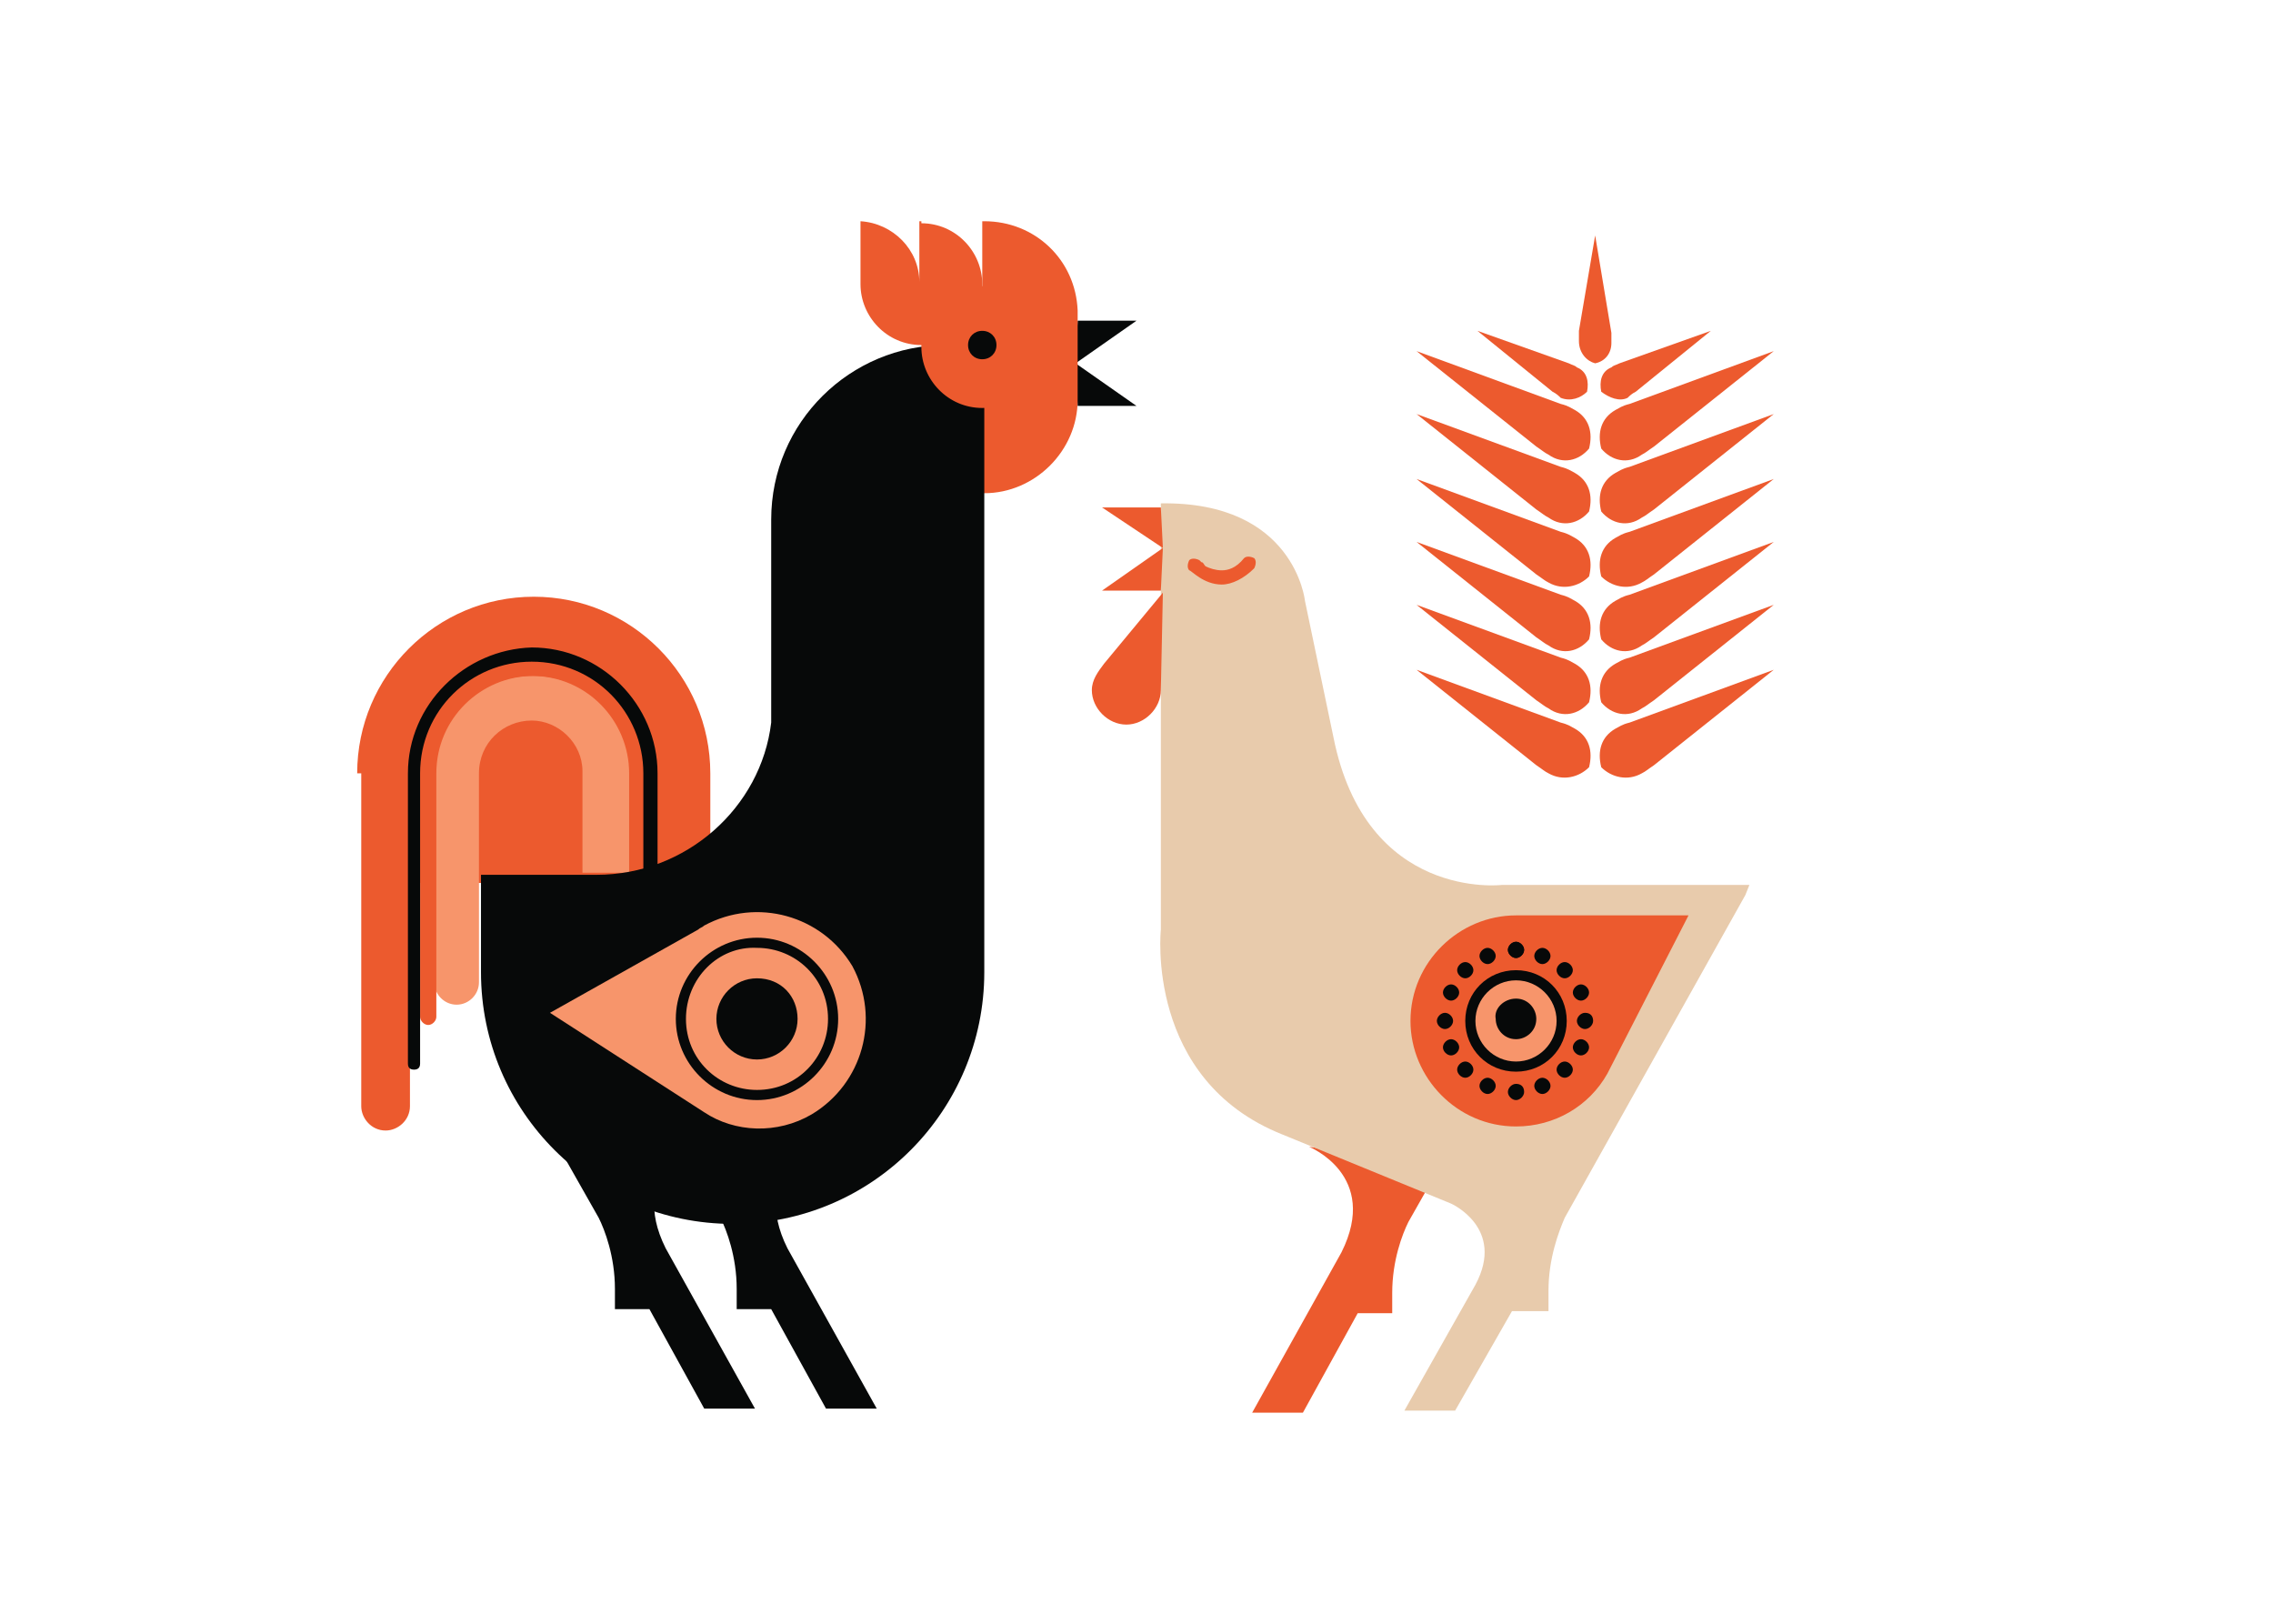 <?xml version="1.0" encoding="utf-8"?>
<!-- Generator: Adobe Illustrator 23.0.3, SVG Export Plug-In . SVG Version: 6.00 Build 0)  -->
<svg version="1.1" id="圖層_1" xmlns="http://www.w3.org/2000/svg" xmlns:xlink="http://www.w3.org/1999/xlink" x="0px" y="0px"
	 viewBox="0 0 112 80" style="enable-background:new 0 0 112 80;" xml:space="preserve">
<style type="text/css">
	.st0{fill:#EC5A2E;}
	.st1{fill:#E8CBAC;}
	.st2{fill:#070909;}
	.st3{fill:#F7956B;}
</style>
<g>
	<path class="st0" d="M71.1,57.2h-1.7l-4.9-0.7c0,0,3.5,1.4,1.6,5.2l-4.4,7.9h2.5l2.7-4.9h1.7v-1l0,0c0-1.6,0.5-2.9,0.8-3.5
		L71.1,57.2z"/>
	<path class="st1" d="M86.2,43.6H74c0,0-6.7,0.8-8.3-7.3l-1.4-6.7c0,0-0.5-4.9-7.1-4.8v21c0,0-0.8,7.4,6,10.1l8.3,3.4
		c0,0,2.7,1.2,1.2,4l-3.5,6.2h2.5l2.8-4.9h1.8v-1l0,0c0-1.6,0.5-2.9,0.8-3.6l8.9-15.9L86.2,43.6z"/>
	<path class="st0" d="M60.2,28.8c-0.9,0-1.5-0.7-1.6-0.7l0,0c-0.1-0.1-0.1-0.3,0-0.5l0,0c0.1-0.1,0.3-0.1,0.5,0l0,0c0,0,0,0,0,0l0,0
		c0,0,0,0,0.1,0.1l0,0c0.1,0,0.1,0.1,0.2,0.2l0,0c0.2,0.1,0.5,0.2,0.8,0.2l0,0c0.3,0,0.7-0.1,1.1-0.6l0,0c0.1-0.1,0.3-0.1,0.5,0l0,0
		c0.1,0.1,0.1,0.3,0,0.5l0,0C61.3,28.5,60.7,28.8,60.2,28.8L60.2,28.8C60.2,28.8,60.2,28.8,60.2,28.8L60.2,28.8z"/>
	<path class="st0" d="M54.4,32.7c-0.3,0.4-0.6,0.8-0.6,1.3c0,0.9,0.8,1.7,1.7,1.7c0.9,0,1.7-0.8,1.7-1.7l0.1-4.8L54.4,32.7z"/>
	<path class="st0" d="M83.2,45.1l-8.1,0l0,0c-0.1,0-0.2,0-0.4,0c-2.8,0-5.2,2.3-5.2,5.2c0,2.8,2.3,5.2,5.2,5.2c1.9,0,3.6-1,4.5-2.6
		l0,0L83.2,45.1z"/>
	<g>
		<path class="st2" d="M75.1,46.8c0,0.2-0.2,0.4-0.4,0.4c-0.2,0-0.4-0.2-0.4-0.4c0-0.2,0.2-0.4,0.4-0.4
			C74.9,46.4,75.1,46.6,75.1,46.8z"/>
		<path class="st2" d="M73.7,47.1c0,0.2-0.2,0.4-0.4,0.4c-0.2,0-0.4-0.2-0.4-0.4c0-0.2,0.2-0.4,0.4-0.4
			C73.5,46.7,73.7,46.9,73.7,47.1z"/>
		<path class="st2" d="M72.6,47.8c0,0.2-0.2,0.4-0.4,0.4c-0.2,0-0.4-0.2-0.4-0.4c0-0.2,0.2-0.4,0.4-0.4
			C72.4,47.4,72.6,47.6,72.6,47.8z"/>
		<path class="st2" d="M71.9,48.9c0,0.2-0.2,0.4-0.4,0.4c-0.2,0-0.4-0.2-0.4-0.4c0-0.2,0.2-0.4,0.4-0.4
			C71.7,48.5,71.9,48.7,71.9,48.9z"/>
		<path class="st2" d="M71.6,50.3c0,0.2-0.2,0.4-0.4,0.4c-0.2,0-0.4-0.2-0.4-0.4c0-0.2,0.2-0.4,0.4-0.4
			C71.4,49.9,71.6,50.1,71.6,50.3z"/>
		<path class="st2" d="M71.9,51.6c0,0.2-0.2,0.4-0.4,0.4c-0.2,0-0.4-0.2-0.4-0.4c0-0.2,0.2-0.4,0.4-0.4
			C71.7,51.2,71.9,51.4,71.9,51.6z"/>
		<path class="st2" d="M72.6,52.7c0,0.2-0.2,0.4-0.4,0.4c-0.2,0-0.4-0.2-0.4-0.4c0-0.2,0.2-0.4,0.4-0.4
			C72.4,52.3,72.6,52.5,72.6,52.7z"/>
		<path class="st2" d="M73.7,53.5c0,0.2-0.2,0.4-0.4,0.4c-0.2,0-0.4-0.2-0.4-0.4c0-0.2,0.2-0.4,0.4-0.4
			C73.5,53.1,73.7,53.3,73.7,53.5z"/>
		<path class="st2" d="M75.1,53.8c0,0.2-0.2,0.4-0.4,0.4c-0.2,0-0.4-0.2-0.4-0.4c0-0.2,0.2-0.4,0.4-0.4
			C74.9,53.4,75.1,53.5,75.1,53.8z"/>
		<path class="st2" d="M76.4,53.5c0,0.2-0.2,0.4-0.4,0.4c-0.2,0-0.4-0.2-0.4-0.4c0-0.2,0.2-0.4,0.4-0.4
			C76.2,53.1,76.4,53.3,76.4,53.5z"/>
		<path class="st2" d="M77.5,52.7c0,0.2-0.2,0.4-0.4,0.4c-0.2,0-0.4-0.2-0.4-0.4c0-0.2,0.2-0.4,0.4-0.4
			C77.3,52.3,77.5,52.5,77.5,52.7z"/>
		<path class="st2" d="M78.3,51.6c0,0.2-0.2,0.4-0.4,0.4c-0.2,0-0.4-0.2-0.4-0.4c0-0.2,0.2-0.4,0.4-0.4
			C78.1,51.2,78.3,51.4,78.3,51.6z"/>
		<path class="st2" d="M78.5,50.3c0,0.2-0.2,0.4-0.4,0.4c-0.2,0-0.4-0.2-0.4-0.4c0-0.2,0.2-0.4,0.4-0.4
			C78.4,49.9,78.5,50.1,78.5,50.3z"/>
		<path class="st2" d="M78.3,48.9c0,0.2-0.2,0.4-0.4,0.4c-0.2,0-0.4-0.2-0.4-0.4c0-0.2,0.2-0.4,0.4-0.4
			C78.1,48.5,78.3,48.7,78.3,48.9z"/>
		<path class="st2" d="M77.5,47.8c0,0.2-0.2,0.4-0.4,0.4c-0.2,0-0.4-0.2-0.4-0.4c0-0.2,0.2-0.4,0.4-0.4
			C77.3,47.4,77.5,47.6,77.5,47.8z"/>
		<path class="st2" d="M76.4,47.1c0,0.2-0.2,0.4-0.4,0.4c-0.2,0-0.4-0.2-0.4-0.4c0-0.2,0.2-0.4,0.4-0.4
			C76.2,46.7,76.4,46.9,76.4,47.1z"/>
		<path class="st2" d="M75.1,46.8c0,0.2-0.2,0.4-0.4,0.4c-0.2,0-0.4-0.2-0.4-0.4c0-0.2,0.2-0.4,0.4-0.4
			C74.9,46.4,75.1,46.6,75.1,46.8z"/>
	</g>
	<path class="st2" d="M74.7,47.8c1.4,0,2.5,1.1,2.5,2.5c0,1.4-1.1,2.5-2.5,2.5c-1.4,0-2.5-1.1-2.5-2.5
		C72.2,48.9,73.3,47.8,74.7,47.8z"/>
	<path class="st3" d="M74.7,48.3c1.1,0,2,0.9,2,2c0,1.1-0.9,2-2,2c-1.1,0-2-0.9-2-2C72.7,49.2,73.6,48.3,74.7,48.3z"/>
	<path class="st2" d="M74.7,49.2c0.6,0,1,0.5,1,1c0,0.6-0.5,1-1,1c-0.6,0-1-0.5-1-1C73.6,49.7,74.1,49.2,74.7,49.2z"/>
	<polygon class="st0" points="57.2,29.1 57.3,27 54.3,29.1 	"/>
	<polygon class="st0" points="57.2,25 57.3,27 54.3,25 	"/>
	<path class="st0" d="M78.3,22.1C78.3,22.1,78.3,22.1,78.3,22.1L78.3,22.1c0.2-0.8,0-1.5-0.7-1.9c-0.2-0.1-0.3-0.2-0.7-0.3l-7.1-2.6
		l0,0l0,0l0,0l0,0l5.9,4.7c0.3,0.2,0.4,0.3,0.6,0.4C77,22.9,77.8,22.7,78.3,22.1L78.3,22.1C78.3,22.1,78.3,22.1,78.3,22.1z"/>
	<path class="st0" d="M78.2,19.3C78.2,19.3,78.2,19.3,78.2,19.3L78.2,19.3c0.1-0.5,0-1-0.5-1.2c-0.1-0.1-0.2-0.1-0.4-0.2l-4.5-1.6
		l0,0l0,0l0,0l0,0l3.7,3c0.2,0.1,0.3,0.2,0.4,0.3C77.4,19.8,77.9,19.6,78.2,19.3L78.2,19.3C78.2,19.3,78.2,19.3,78.2,19.3z"/>
	<path class="st0" d="M78.6,17.9C78.6,17.9,78.6,17.9,78.6,17.9L78.6,17.9c0.5-0.1,0.8-0.5,0.8-1c0-0.1,0-0.2,0-0.5l-0.8-4.8v0l0,0
		l0,0v0l-0.8,4.7c0,0.2,0,0.3,0,0.5C77.8,17.4,78.2,17.8,78.6,17.9L78.6,17.9L78.6,17.9z"/>
	<path class="st0" d="M78.3,25.2C78.3,25.2,78.3,25.2,78.3,25.2L78.3,25.2c0.2-0.8,0-1.5-0.7-1.9c-0.2-0.1-0.3-0.2-0.7-0.3l-7.1-2.6
		l0,0l0,0l0,0l0,0l5.9,4.7c0.3,0.2,0.4,0.3,0.6,0.4C77,26,77.8,25.8,78.3,25.2L78.3,25.2C78.3,25.2,78.3,25.2,78.3,25.2z"/>
	<path class="st0" d="M78.3,28.4C78.3,28.4,78.3,28.4,78.3,28.4L78.3,28.4c0.2-0.8,0-1.5-0.7-1.9c-0.2-0.1-0.3-0.2-0.7-0.3l-7.1-2.6
		l0,0l0,0l0,0l0,0l5.9,4.7c0.3,0.2,0.4,0.3,0.6,0.4C77,29.1,77.8,28.9,78.3,28.4L78.3,28.4C78.3,28.4,78.3,28.4,78.3,28.4z"/>
	<path class="st0" d="M78.3,31.5C78.3,31.5,78.3,31.5,78.3,31.5L78.3,31.5c0.2-0.8,0-1.5-0.7-1.9c-0.2-0.1-0.3-0.2-0.7-0.3l-7.1-2.6
		l0,0l0,0l0,0l0,0l5.9,4.7c0.3,0.2,0.4,0.3,0.6,0.4C77,32.3,77.8,32.1,78.3,31.5L78.3,31.5C78.3,31.5,78.3,31.5,78.3,31.5z"/>
	<path class="st0" d="M78.3,34.6C78.3,34.6,78.3,34.6,78.3,34.6L78.3,34.6c0.2-0.8,0-1.5-0.7-1.9c-0.2-0.1-0.3-0.2-0.7-0.3l-7.1-2.6
		l0,0l0,0l0,0l0,0l5.9,4.7c0.3,0.2,0.4,0.3,0.6,0.4C77,35.4,77.8,35.2,78.3,34.6L78.3,34.6C78.3,34.6,78.3,34.6,78.3,34.6z"/>
	<path class="st0" d="M78.3,37.8C78.3,37.8,78.3,37.8,78.3,37.8L78.3,37.8c0.2-0.8,0-1.5-0.7-1.9c-0.2-0.1-0.3-0.2-0.7-0.3L69.8,33
		l0,0l0,0l0,0l0,0l5.9,4.7c0.3,0.2,0.4,0.3,0.6,0.4C77,38.5,77.8,38.3,78.3,37.8L78.3,37.8C78.3,37.8,78.3,37.8,78.3,37.8z"/>
	<path class="st0" d="M78.9,22.1C78.9,22.1,78.9,22.1,78.9,22.1L78.9,22.1c-0.2-0.8,0-1.5,0.7-1.9c0.2-0.1,0.3-0.2,0.7-0.3l7.1-2.6
		l0,0l0,0l0,0l0,0l-5.9,4.7c-0.3,0.2-0.4,0.3-0.6,0.4C80.2,22.9,79.4,22.7,78.9,22.1L78.9,22.1C78.9,22.1,78.9,22.1,78.9,22.1z"/>
	<path class="st0" d="M78.9,19.3C78.9,19.3,78.9,19.3,78.9,19.3L78.9,19.3c-0.1-0.5,0-1,0.5-1.2c0.1-0.1,0.2-0.1,0.4-0.2l4.5-1.6
		l0,0l0,0l0,0l0,0l-3.7,3c-0.2,0.1-0.3,0.2-0.4,0.3C79.8,19.8,79.3,19.6,78.9,19.3L78.9,19.3C78.9,19.3,78.9,19.3,78.9,19.3z"/>
	<path class="st0" d="M78.9,25.2C78.9,25.2,78.9,25.2,78.9,25.2L78.9,25.2c-0.2-0.8,0-1.5,0.7-1.9c0.2-0.1,0.3-0.2,0.7-0.3l7.1-2.6
		l0,0l0,0l0,0l0,0l-5.9,4.7c-0.3,0.2-0.4,0.3-0.6,0.4C80.2,26,79.4,25.8,78.9,25.2L78.9,25.2C78.9,25.2,78.9,25.2,78.9,25.2z"/>
	<path class="st0" d="M78.9,28.4C78.9,28.4,78.9,28.4,78.9,28.4L78.9,28.4c-0.2-0.8,0-1.5,0.7-1.9c0.2-0.1,0.3-0.2,0.7-0.3l7.1-2.6
		l0,0l0,0l0,0l0,0l-5.9,4.7c-0.3,0.2-0.4,0.3-0.6,0.4C80.2,29.1,79.4,28.9,78.9,28.4L78.9,28.4C78.9,28.4,78.9,28.4,78.9,28.4z"/>
	<path class="st0" d="M78.9,31.5C78.9,31.5,78.9,31.5,78.9,31.5L78.9,31.5c-0.2-0.8,0-1.5,0.7-1.9c0.2-0.1,0.3-0.2,0.7-0.3l7.1-2.6
		l0,0l0,0l0,0l0,0l-5.9,4.7c-0.3,0.2-0.4,0.3-0.6,0.4C80.2,32.3,79.4,32.1,78.9,31.5L78.9,31.5C78.9,31.5,78.9,31.5,78.9,31.5z"/>
	<path class="st0" d="M78.9,34.6C78.9,34.6,78.9,34.6,78.9,34.6L78.9,34.6c-0.2-0.8,0-1.5,0.7-1.9c0.2-0.1,0.3-0.2,0.7-0.3l7.1-2.6
		l0,0l0,0l0,0l0,0l-5.9,4.7c-0.3,0.2-0.4,0.3-0.6,0.4C80.2,35.4,79.4,35.2,78.9,34.6L78.9,34.6C78.9,34.6,78.9,34.6,78.9,34.6z"/>
	<path class="st0" d="M78.9,37.8C78.9,37.8,78.9,37.8,78.9,37.8L78.9,37.8c-0.2-0.8,0-1.5,0.7-1.9c0.2-0.1,0.3-0.2,0.7-0.3l7.1-2.6
		l0,0l0,0l0,0l0,0l-5.9,4.7c-0.3,0.2-0.4,0.3-0.6,0.4C80.2,38.5,79.4,38.3,78.9,37.8L78.9,37.8C78.9,37.8,78.9,37.8,78.9,37.8z"/>
	<path class="st2" d="M27.8,57h1.7l4.9-0.7c0,0-3.5,1.4-1.6,5.2l4.4,7.9h-2.5l-2.7-4.9h-1.7v-1l0,0c0-1.6-0.5-2.9-0.8-3.5L27.8,57z"
		/>
	<path class="st2" d="M33.8,57h1.7l4.9-0.7c0,0-3.5,1.4-1.6,5.2l4.4,7.9h-2.5l-2.7-4.9h-1.7v-1l0,0c0-1.6-0.5-2.9-0.8-3.5L33.8,57z"
		/>
	<polygon class="st2" points="53.1,20 53,17.9 56,20 	"/>
	<polygon class="st2" points="53.1,15.8 53,17.9 56,15.8 	"/>
	<path class="st0" d="M17.6,38.1c0-4.8,3.9-8.7,8.7-8.7c4.8,0,8.7,3.9,8.7,8.7v0h0v4.9h0v0.5l-14.8,0v11c0,0,0,0,0,0
		c0,0.7-0.6,1.2-1.2,1.2c-0.7,0-1.2-0.6-1.2-1.2c0,0,0,0,0,0h0V43.6h0V38.1z"/>
	<path class="st3" d="M21.4,38.1c0-2.7,2.2-4.8,4.8-4.8c2.7,0,4.8,2.2,4.8,4.8v4.9h-2.3l0-5c0-1.4-1.2-2.5-2.5-2.5
		c-1.4,0-2.6,1.1-2.6,2.6l0,5c0,0,0,0.1,0,0.1c0,0.1,0,0.1,0,0.2v5h0c0,0,0,0,0,0c0,0.6-0.5,1.1-1.1,1.1c-0.6,0-1.1-0.5-1.1-1.1
		c0,0,0,0,0-0.1L21.4,38.1z"/>
	<path class="st0" d="M20.7,38.1L20.7,38.1l0,12h0c0,0,0,0,0,0c0,0.2,0.2,0.4,0.4,0.4c0.2,0,0.4-0.2,0.4-0.4c0,0,0,0,0,0v-1.6
		c0,0,0-0.1,0-0.1c0,0,0,0,0-0.1l0-10.2c0-2.7,2.2-4.8,4.8-4.8c2.7,0,4.8,2.2,4.8,4.8v0h0v4.9h0.7v-4.9c0-3.1-2.5-5.5-5.5-5.5
		C23.2,32.6,20.7,35.1,20.7,38.1z"/>
	<path class="st2" d="M20.1,38.1v1.5h0v12.8c0,0.2,0.1,0.3,0.3,0.3c0.2,0,0.3-0.1,0.3-0.3c0,0,0,0,0,0V39.6h0v-1.5h0
		c0-3.1,2.5-5.5,5.5-5.5c3.1,0,5.5,2.5,5.5,5.5v4.9h0.7v-4.9h0v0c0-3.4-2.8-6.2-6.2-6.2C22.9,32,20.1,34.7,20.1,38.1z"/>
	<path class="st0" d="M53.1,15.3c-0.1-2.5-2.1-4.4-4.6-4.4c-0.2,0,0,0-0.1,0v7.5h-0.5v2.1H44c0.4,2.1,2.3,3.8,4.5,3.8
		c2.5,0,4.6-2.1,4.6-4.6C53.1,19.6,53.1,15.4,53.1,15.3z"/>
	<path class="st2" d="M48.5,18.6V17h-1.9c-4.7,0-8.6,3.8-8.6,8.6v10c0,0,0,0,0,0c-0.5,4.2-4.2,7.5-8.6,7.5h-5.7v4.8
		c0,6.9,5.6,12.4,12.4,12.4c6.9,0,12.4-5.6,12.4-12.4L48.5,18.6L48.5,18.6z"/>
	<path class="st0" d="M48.4,14.1C48.4,14.1,48.4,14.1,48.4,14.1C48.4,14.1,48.4,14.1,48.4,14.1v-3.2h0V14c0-1.6-1.3-3-3-3l0-0.1
		l-0.1,0v3c0-1.6-1.3-2.9-2.9-3v3.1c0,1.6,1.3,3,3,3c0,0,0,0,0,0c0,0,0,0.1,0,0.1c0,1.6,1.3,3,3,3c1.6,0,3-1.3,3-3
		C51.3,15.5,50,14.1,48.4,14.1z"/>
	<path class="st2" d="M49.1,17c0,0.4-0.3,0.7-0.7,0.7c-0.4,0-0.7-0.3-0.7-0.7c0-0.4,0.3-0.7,0.7-0.7C48.8,16.3,49.1,16.6,49.1,17z"
		/>
	<path class="st3" d="M27.1,49.9l7.3-4.1l0,0c0.1-0.1,0.2-0.1,0.3-0.2c2.6-1.4,5.8-0.5,7.3,2c1.4,2.6,0.5,5.8-2,7.3
		c-1.7,1-3.8,0.9-5.3-0.1l0,0L27.1,49.9z"/>
	<path class="st2" d="M33.3,50.2c0-2.2,1.8-4,4-4l0,0c2.2,0,4,1.8,4,4l0,0c0,2.2-1.8,4-4,4l0,0C35.1,54.2,33.3,52.4,33.3,50.2
		L33.3,50.2z M33.8,50.2c0,2,1.6,3.5,3.5,3.5l0,0c2,0,3.5-1.6,3.5-3.5l0,0c0-2-1.6-3.5-3.5-3.5l0,0C35.4,46.6,33.8,48.2,33.8,50.2
		L33.8,50.2z"/>
	<path class="st2" d="M39.3,50.2c0,1.1-0.9,2-2,2c-1.1,0-2-0.9-2-2c0-1.1,0.9-2,2-2C38.5,48.2,39.3,49.1,39.3,50.2z"/>
</g>
</svg>
